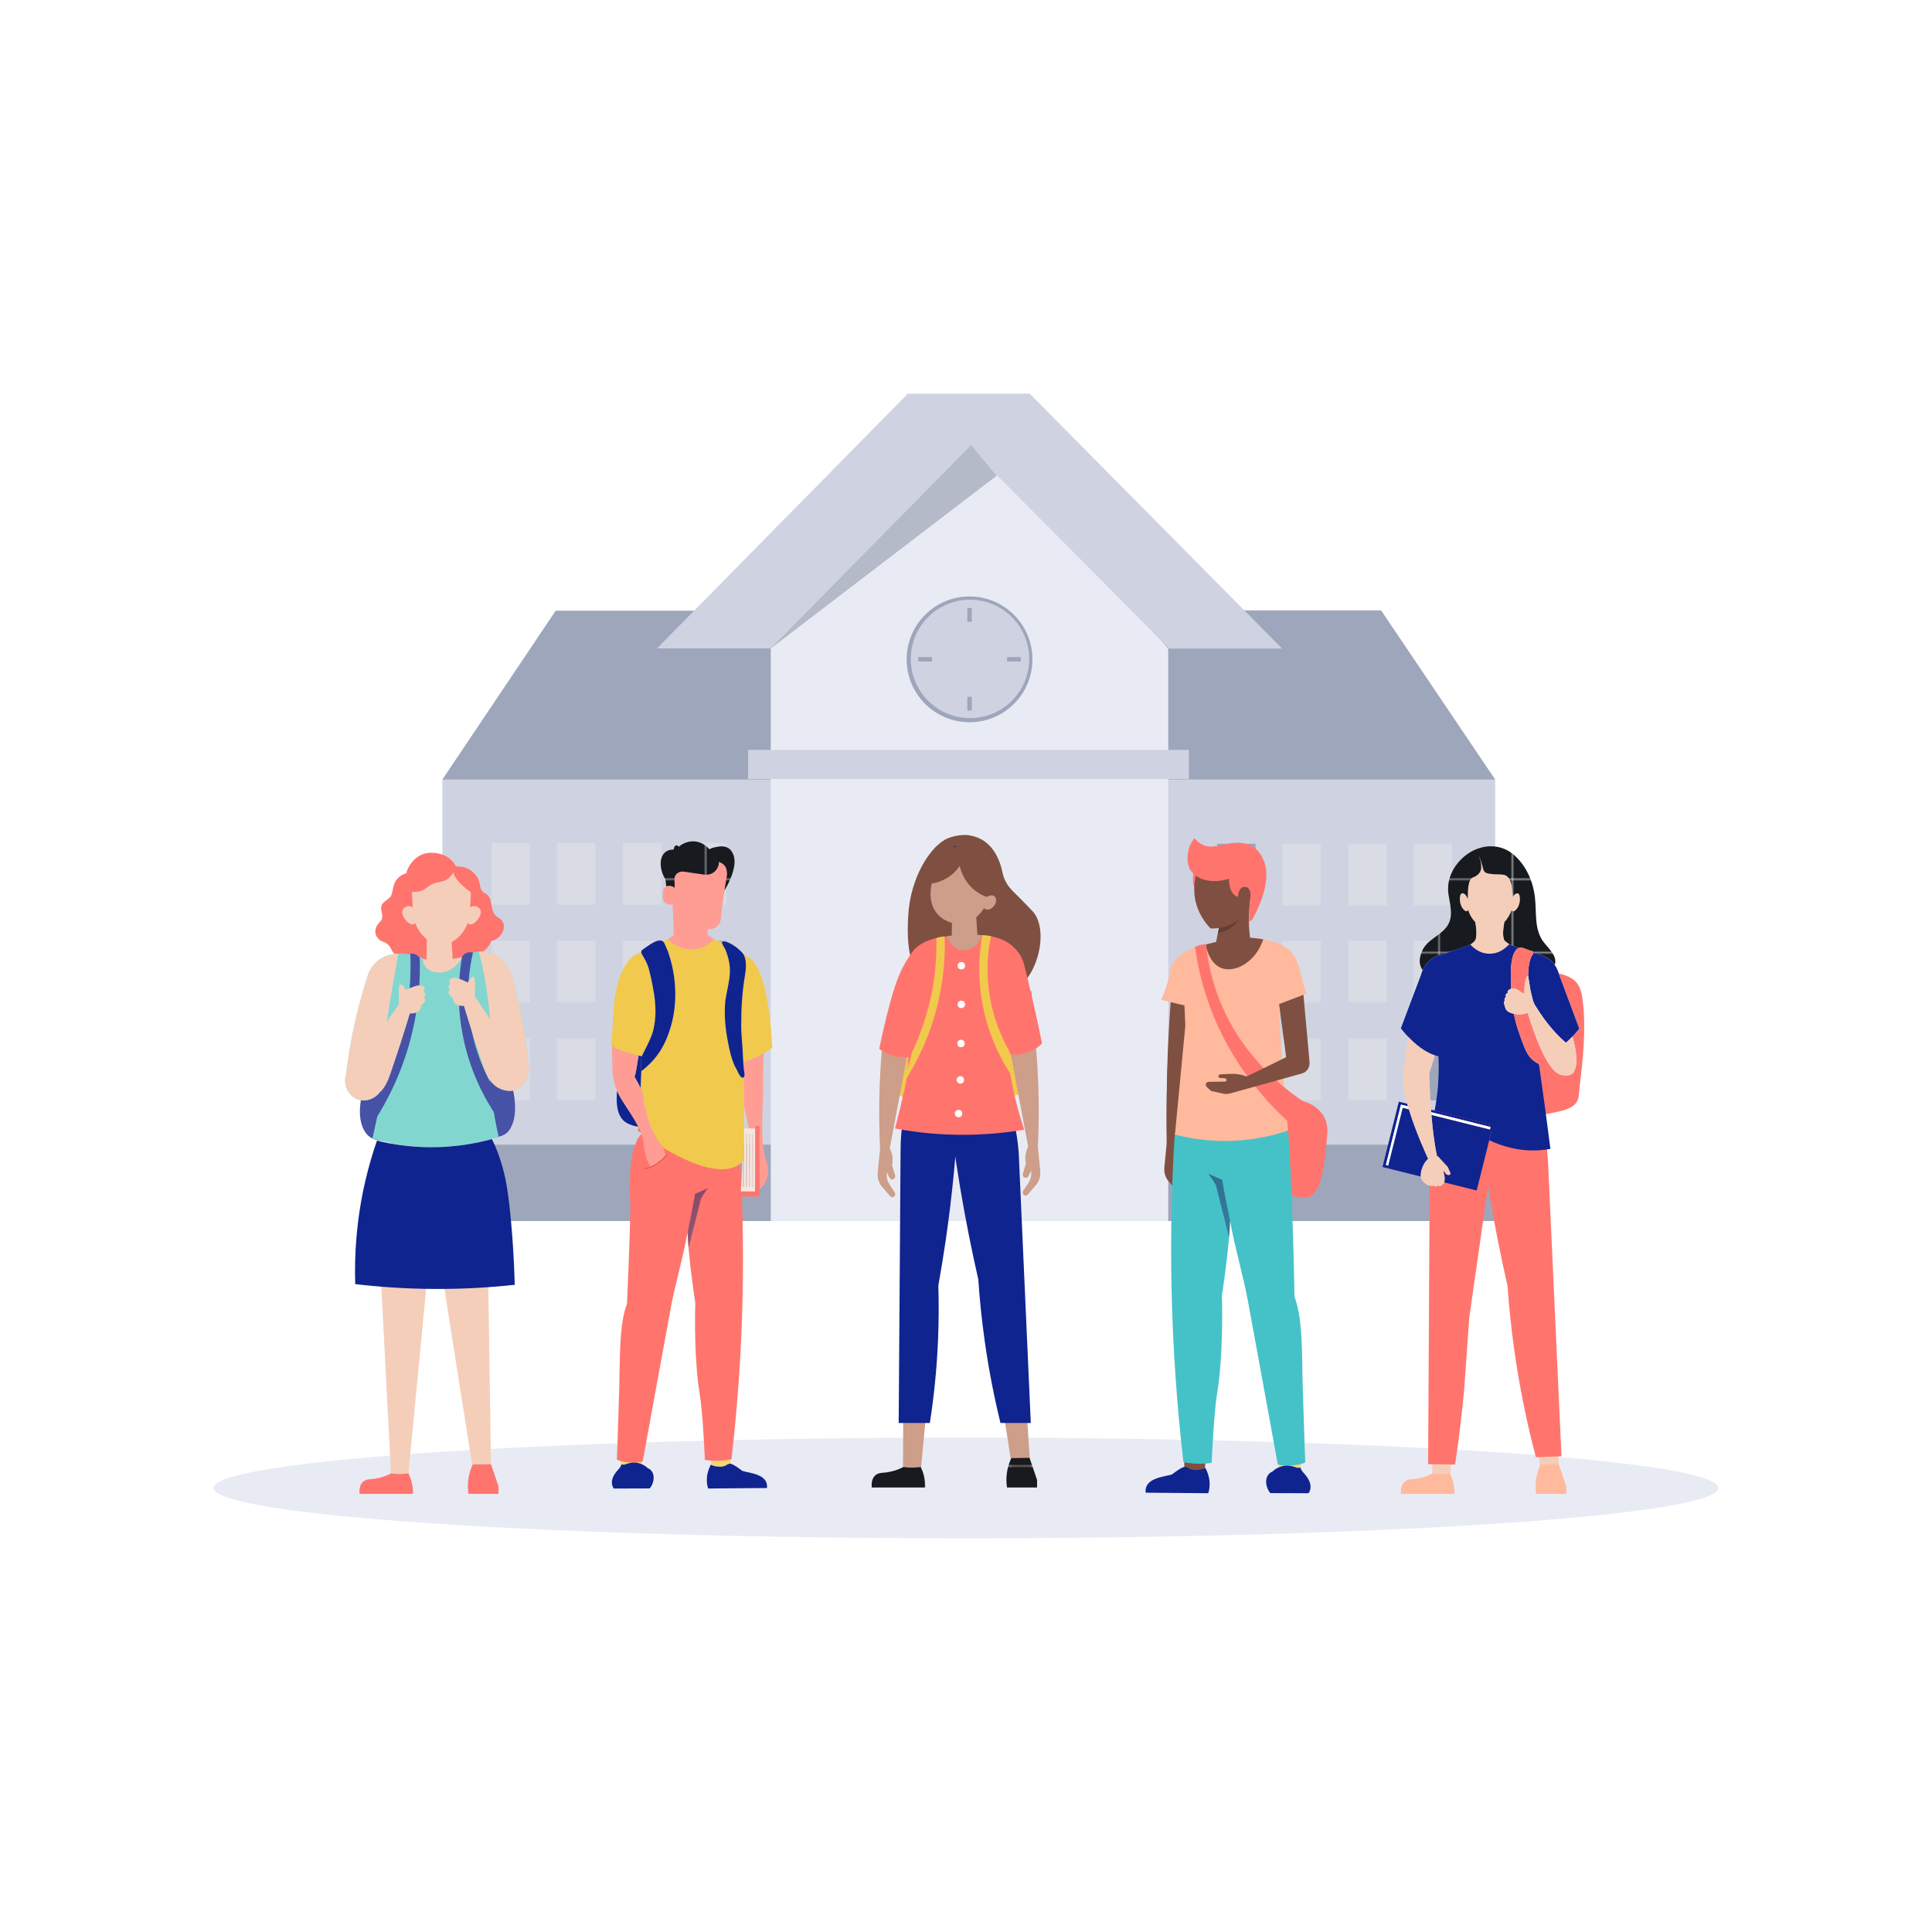 <svg xml:space="preserve" style="enable-background:new 0 0 1080 1080;" viewBox="0 0 1080 1080" y="0px" x="0px" xmlns:xlink="http://www.w3.org/1999/xlink" xmlns="http://www.w3.org/2000/svg" id="Layer_1" version="1.1">
<style type="text/css">
	.st0{fill:none;}
	.st1{fill:#171A1E;}
	.st2{fill:#E9EBF4;}
	.st3{fill:#9EA6BB;}
	.st4{fill:#CFD3E1;}
	.st5{fill:#D9DCE4;}
	.st6{fill:#B4BAC8;}
	.st7{fill:#F5CEBA;}
	.st8{fill:#FFB99C;}
	.st9{fill:#FF756E;}
	.st10{fill:#F7D575;}
	.st11{fill:#10248F;}
	.st12{opacity:0.5;fill:url(#XMLID_00000127738576659612535630000006036172391183600281_);}
	.st13{fill:url(#SVGID_1_);}
	.st14{fill:#FFFFFF;}
	.st15{fill:#F5E7DE;}
	.st16{fill:#ECCFC8;}
	.st17{fill:#EE938A;}
	.st18{fill:#FF9D94;}
	.st19{fill:#F1C94D;}
	.st20{fill:#E17A61;}
	.st21{fill:#DA564F;}
	.st22{fill:#7F5041;}
	.st23{fill:#CD9E89;}
	.st24{fill:url(#SVGID_00000028308540553638631970000007053431382894826151_);}
	.st25{fill:url(#SVGID_00000023239867020379560290000006515151132257324435_);}
	.st26{fill:#81D7D0;}
	.st27{fill:url(#SVGID_00000135649051260076875730000014798946928043394487_);}
	.st28{fill:#4552A6;}
	.st29{fill:#FFAD9B;}
	.st30{fill:#45C2C7;}
	.st31{opacity:0.5;fill:url(#XMLID_00000003092943569549355460000005982380209870788524_);}
	.st32{fill:#663D32;}
</style>
<pattern style="overflow:visible;" viewBox="0 -40.5 40.5 40.5" id="New_Pattern_Swatch_5" patternUnits="userSpaceOnUse" height="40.5" width="40.5">
	<g>
		<rect height="40.5" width="40.5" class="st0" y="-40.5"></rect>
		<g>
			<rect height="40.5" width="40.5" class="st1" y="-40.5"></rect>
		</g>
	</g>
</pattern>
<g>
	<ellipse ry="28.16" rx="420.6" cy="831.77" cx="540" class="st2"></ellipse>
	<g>
		<path d="M226.86,682.56h626.77v-21.92c0-11.51-9.33-20.83-20.83-20.83h-585.1c-11.51,0-20.83,9.33-20.83,20.83V682.56
			z" class="st3"></path>
		<rect height="204.01" width="588.58" class="st4" y="435.8" x="247.26"></rect>
		<path d="M390.82,341.39c-13.59,0-66.6,0-80.19,0c-21.12,31.47-42.25,62.94-63.37,94.41c196.19,0,392.38,0,588.58,0
			c-21.27-31.54-42.54-63.08-63.81-94.62c-37.47,0-74.95,0-112.42,0C570.02,341.3,480.43,341.38,390.82,341.39z" class="st3"></path>
		<rect height="251.32" width="222.18" class="st2" y="431.24" x="430.87"></rect>
		<path d="M430.87,362.44c0,19.35,0,38.71,0,58.06c74.06,0,148.12,0,222.18,0c0-19.32,0-38.63,0-57.95
			c-31.67-35.77-63.34-71.55-95-107.32C515.65,290.97,473.26,326.71,430.87,362.44z" class="st2"></path>
		<rect height="16.28" width="246.43" class="st4" y="419.2" x="418.17"></rect>
		<rect height="34.51" width="21.49" class="st3" y="554.08" x="518.25"></rect>
		<rect height="34.51" width="21.49" class="st3" y="554.08" x="555.19"></rect>
		<rect height="34.51" width="21.49" class="st5" y="471.18" x="274.82"></rect>
		<rect height="34.51" width="21.49" class="st5" y="471.18" x="311.28"></rect>
		<rect height="34.51" width="21.49" class="st5" y="471.18" x="348.23"></rect>
		<rect height="34.51" width="21.49" class="st5" y="471.18" x="384.69"></rect>
		<rect height="34.51" width="21.49" class="st5" y="525.87" x="274.82"></rect>
		<rect height="34.51" width="21.49" class="st5" y="525.87" x="311.28"></rect>
		<rect height="34.51" width="21.49" class="st5" y="525.87" x="348.23"></rect>
		<rect height="34.51" width="21.49" class="st3" y="525.87" x="384.69"></rect>
		<rect height="34.51" width="21.49" class="st5" y="580.56" x="274.82"></rect>
		<rect height="34.51" width="21.49" class="st5" y="580.56" x="311.28"></rect>
		<rect height="34.51" width="21.49" class="st3" y="580.56" x="348.23"></rect>
		<rect height="34.51" width="21.49" class="st3" y="580.56" x="384.69"></rect>
		<rect height="34.51" width="21.49" class="st3" y="471.66" x="680.39"></rect>
		<rect height="34.51" width="21.49" class="st5" y="471.66" x="716.85"></rect>
		<rect height="34.51" width="21.49" class="st5" y="471.66" x="753.8"></rect>
		<rect height="34.51" width="21.49" class="st5" y="471.66" x="790.26"></rect>
		<rect height="34.51" width="21.49" class="st3" y="525.87" x="680.39"></rect>
		<rect height="34.51" width="21.49" class="st5" y="525.87" x="716.85"></rect>
		<rect height="34.51" width="21.49" class="st5" y="525.87" x="753.8"></rect>
		<rect height="34.51" width="21.49" class="st5" y="525.87" x="790.26"></rect>
		<rect height="34.51" width="21.49" class="st3" y="580.56" x="680.39"></rect>
		<rect height="34.51" width="21.49" class="st5" y="580.56" x="716.85"></rect>
		<rect height="34.51" width="21.49" class="st5" y="580.56" x="753.8"></rect>
		<rect height="34.51" width="21.49" class="st3" y="580.56" x="790.26"></rect>
		<path d="M367.28,362.44c21.2,0,42.39,0,63.59,0c42.1-32.3,84.21-64.6,126.31-96.9
			c32.12,32.34,64.24,64.67,96.36,97.01c21.05,0,42.1,0,63.16,0c-47.02-47.49-94.05-94.99-141.07-142.48c-22.72,0-45.43,0-68.15,0
			C460.74,267.53,414.01,314.99,367.28,362.44z" class="st4"></path>
		<path d="M430.87,362.44c37.33-37.87,74.66-75.74,111.99-113.61c4.74,5.72,9.48,11.43,14.22,17.15
			C515,298.13,472.93,330.29,430.87,362.44z" class="st6"></path>
		<circle r="35.16" cy="368.58" cx="541.98" class="st3"></circle>
		
			<ellipse ry="33.07" rx="33.07" cy="368.58" cx="541.98" class="st4" transform="matrix(0.071 -0.998 0.998 0.071 135.914 883.068)"></ellipse>
		<rect height="7.7" width="2.5" class="st3" y="339.87" x="540.74"></rect>
		<rect height="7.7" width="2.5" class="st3" y="389.52" x="540.74"></rect>
		<rect height="2.5" width="7.7" class="st3" y="367.3" x="513.31"></rect>
		<rect height="2.5" width="7.7" class="st3" y="367.3" x="562.95"></rect>
	</g>
	<path d="M829.03,630.79l-18.61,196.08c-0.26,2.7-2.65,4.68-5.35,4.42c-2.54-0.24-4.45-2.4-4.45-4.9l0.61-196.96
		c0.02-7.69,6.28-13.91,13.97-13.89s13.91,6.28,13.89,13.97C829.1,629.94,829.07,630.38,829.03,630.79z" class="st7"></path>
	<path d="M813.03,835.08h-29.85c0,0-0.16-1.01-0.04-2.33c0.21-2.33,1.33-5.6,5.85-5.86c7.08-0.39,11.89-3.32,11.89-3.32
		c4.51,0.92,9.62,0,9.62,0C813.44,829.42,813.03,835.08,813.03,835.08z" class="st8"></path>
	<path d="M858.99,628.8l12.97,197.74c0.18,2.71-1.87,5.04-4.58,5.22c-2.55,0.17-4.77-1.66-5.17-4.13l-30.88-195.74
		c-1.2-7.6,3.99-14.73,11.59-15.93c7.6-1.2,14.73,3.99,15.93,11.59C858.92,627.95,858.97,628.39,858.99,628.8z" class="st7"></path>
	<path d="M848.36,596.9l4.65,8.61c7.45,13.78,11.69,29.07,12.39,44.72c2.49,54.62,4.99,109.24,7.48,163.85
		c-4.77,0.16-9.55,0.33-14.32,0.49c-4.86-18.44-9.2-38.99-12.29-61.47c-1.64-11.92-2.79-23.37-3.55-34.28
		c-1.87-8.2-3.66-16.56-5.35-25.07c-7-35.28-11.48-69.03-14.11-100.88C831.62,594.22,839.99,595.56,848.36,596.9z" class="st9"></path>
	<path d="M810.17,596.86l-5.3,15.62c-3.63,10.7-5.52,21.92-5.6,33.22c-0.31,57.59-0.63,115.18-0.94,172.78
		c5.03,0.06,10.06,0.13,15.09,0.19c2.53-16.96,4.08-31.24,5.07-42.03c0.26-2.86,0.7-10.07,1.73-24.53
		c0.47-6.63,0.87-12.09,1.14-15.78c3.97-27.75,7.95-55.51,11.92-83.26c-0.53-9.86-1.07-19.73-1.6-29.59c-2.33-11.33-4.67-22.67-7-34
		L810.17,596.86z" class="st9"></path>
	<path d="M861.14,818.68c-1.32,2.87-2.78,7.18-2.72,12.45c0.02,1.43,0.14,2.75,0.33,3.96c5.6,0,11.21,0,16.81,0
		c0-1.4,0-2.81,0-4.21c-1.4-4.12-2.8-8.24-4.2-12.36C867.95,818.57,864.54,818.62,861.14,818.68z" class="st8"></path>
	<path d="M357.81,822.76l1.95-9.67
		c-3.92,0.82-10.41-0.85-13-1.1l0.67,11.16C347.43,823.15,352.39,825.96,357.81,822.76z" class="st10" id="XMLID_00000099657127066097066610000012786733269454275479_"></path>
	<path d="M408.28,822.95l0.17-7.3
		c-3.92,0.82-8.48,0.59-11.08,0.34l0.53,7.35C397.9,823.33,402.86,826.15,408.28,822.95z" class="st10" id="XMLID_00000126285236041408560920000003375314274017000123_"></path>
	<path d="M344.84,815.93
		c2.76,1.45,10.69,2.36,14.45,0.98c0,0,14.08-77.41,15.89-86.94c2.38-12.44,6.76-27.52,9.19-41.08c0.23,6.98,1.17,16.02,2.14,23.72
		c0,0.02,0,0.02,0,0.03c1.11,8.89,2.21,15.97,2.21,15.97c-0.38,5.66-0.54,33.03,2.37,50.31c1.88,11.13,2.93,37.15,2.93,37.15
		c3.04,0.58,9,0.94,14.88-0.37c3.28-28.36,5.61-59.42,6.26-92.83c0.53-27.19-0.12-52.81-1.54-76.65c-0.51-4.96-1.01-9.92-1.52-14.89
		c-2.87,0.95-7.32,3.28-13.04,3.18c-13.68-0.25-39.52-1.24-39.52-1.24c-7.4,4.53-7.99,26.44-7.33,37.01c0.5,4.97-0.82,39-1.73,58.52
		c-4.54,11.9-3.85,31.86-4.29,46.54C345.51,798.23,344.84,815.93,344.84,815.93z" class="st9" id="XMLID_00000000209755068403673340000005367484857047123345_"></path>
	<path d="M414.94,822.23c0,0-5.07-4.01-6.75-4
		c-1.31,0.01-1.94,0.82-3.14,1.28c-0.83,0.31-1.57,0.37-1.77,0.39c-4.31,0.09-5.9-1.15-5.9-1.15c-3.99,7.41-1.5,13.34-1.5,13.34
		l32.87-0.28C429.61,824,419.06,823.53,414.94,822.23z" class="st11" id="XMLID_00000124140514903716700980000015178452005378475937_"></path>
	<path d="M361.99,820.63c0,0-1.28-1.44-3.76-2.33
		c-2.14-0.77-4.73-1.28-9.11,0.44c-1.17,0.04-1.74-0.09-1.74-0.09c-0.33,1.1-0.96,1.99-1.69,2.76c-6.27,6.62-2.55,10.69-2.55,10.69
		l20.07-0.06C366.06,828.59,366.6,822.55,361.99,820.63z" class="st11" id="XMLID_00000151509572472057039450000011068160951186015406_"></path>
	
		<linearGradient gradientTransform="matrix(-0.999 0.037 -0.037 -0.999 -4969.213 -15279.726)" y2="-16134.163" x2="-4762.566" y1="-16161.866" x1="-4763.468" gradientUnits="userSpaceOnUse" id="XMLID_00000019643472897304178080000001113324856172947086_">
		<stop style="stop-color:#263574" offset="0"></stop>
		<stop style="stop-color:#15175E" offset="1"></stop>
	</linearGradient>
	
		<path d="M384.37,688.89c0.08,2.67,0.28,5.64,0.54,8.72l6.97-27.64c1.96-3.36,3.73-5.51,3.95-5.78l-7.3,3.16
		C387.61,673.46,384.37,688.89,384.37,688.89z" style="opacity:0.5;fill:url(#XMLID_00000019643472897304178080000001113324856172947086_);" id="XMLID_00000104672873783290439320000008187755358949716353_"></path>
	<path d="M871.36,544.14c0.09,0.29,0.19,0.56,0.27,0.86l11.18,29.99c0,0-1.43,1.93-3.81,4.45
		c0.13,0.49,0.26,0.98,0.37,1.48c0,0,4.11,13.52-0.02,18.83c-0.48,0.62-1.07,0.93-1.72,1.03c-1.21,0.49-2.88,0.55-5.19-0.03
		c-3.18-0.81-6.33-5.09-9.13-10.45c0.24,1.86,0.15,3.72-0.5,5.49c-0.93-0.29-1.76-0.63-2.54-1c0.44,8.92,0.91,19.37,1.44,28.34
		c1.7-0.19,3.31-0.45,4.78-0.75c3.88-0.8,9.11-1.66,12.35-3.83c4.27-2.86,3.59-6.19,4.12-10.52c1.9-15.55,3.71-32.23,1.86-48.05
		C883.75,550.79,881.67,546.68,871.36,544.14z" class="st9"></path>
	<path d="M849.44,500.79c-0.12-0.55-0.34-1.1-0.79-1.33c-0.02-0.01-0.06-0.02-0.12-0.04c-0.09-0.04-0.21-0.05-0.32-0.05
		c-0.12,0-0.25,0-0.41,0.04c-0.01,0-0.01,0-0.02,0c-0.54,0.13-1.28,0.58-2.08,1.83c-0.02,0.02-0.03,0.04-0.05,0.06
		c-0.38-5.45-0.72-7.92-1.96-9.94c-2.29-3.74-4.88-1.92-11.32-3c-1.58-0.26-2.88-0.67-3.36-2.93c-0.29-1.35-0.75-2.87-1.17-4.08
		c-0.47-1.35-0.93-2.3-1.3-3.12c0.04,0.13,0.08,0.26,0.14,0.41c1.29,3.47,1.31,4.24,1.29,6.49c-0.01,2.08-1.57,4.25-4.5,5.3
		c-3.24,1.16-2.86,8.24-3.01,12.03c-0.45-1.17-0.97-2-1.51-2.52c-0.05-0.04-0.09-0.08-0.13-0.12c0,0,0,0.01,0,0.01
		c-0.35-0.27-0.75-0.49-1.18-0.54c-0.04,0-0.08,0-0.13,0c-0.09,0-0.17,0.02-0.25,0.04c-0.27,0.08-0.51,0.25-0.71,0.52
		c-0.16,0.26-0.27,0.56-0.34,0.87c-0.07,0.31-0.1,0.62-0.13,0.88c-0.27,2.62,0.61,5.91,2.84,7.51c0.46,0.33,1.26,0.41,1.59-0.19
		c0.06-0.1,0.09-0.23,0.14-0.35c0.2,0.62,0.41,1.21,0.63,1.76c0.71,1.77,1.91,3.61,3.42,5.17c2.65,2.75,6.24,4.63,9.73,3.76
		c2.57-0.65,4.68-1.97,6.4-3.73c1.81-1.86,3.17-4.22,4.16-6.83c0.04,0.09,0.06,0.19,0.11,0.26c0.33,0.6,1.13,0.53,1.59,0.2
		c2.24-1.59,3.12-4.88,2.87-7.5C849.53,501.42,849.5,501.11,849.44,500.79z" class="st7"></path>
	<pattern patternTransform="matrix(1 0 0 1 -15.02 0)" xlink:href="#New_Pattern_Swatch_5" id="SVGID_1_">
	</pattern>
	<path d="M863.36,527.21c-6.05-7.24-4.28-17.21-5.35-25.89c-1.06-8.63-4.77-17.12-11.27-23.04
		c-9.71-8.85-23.59-5.68-31.56,3.82c-4.41,5.25-6.4,11.37-5.45,18c0.89,6.16,3.17,12.62-1.28,18.32
		c-3.86,4.94-10.55,6.86-13.34,12.89c-2.21,4.78-1.79,8.32,0.18,10.97c3.25-7.56,10.04-8.53,10.04-8.53
		c6.02-2.03,13.64-4.31,16.69-5.73c1.87-1.26,2.54-2.18,2.54-2.18c1.71-2.92,0.15-10.31,0.15-10.31h0.01
		c-1.51-1.56-2.71-3.4-3.42-5.17c-0.22-0.55-0.43-1.14-0.63-1.76c-0.05,0.12-0.08,0.24-0.14,0.35c-0.33,0.6-1.13,0.52-1.59,0.19
		c-2.23-1.6-3.11-4.89-2.84-7.51c0.02-0.25,0.06-0.56,0.13-0.88c0.07-0.31,0.18-0.62,0.34-0.87c0.2-0.27,0.44-0.44,0.71-0.52
		c0.08-0.02,0.17-0.03,0.25-0.04c0.04,0,0.08,0,0.13,0c0.43,0.05,0.83,0.27,1.18,0.54c0,0,0-0.01,0-0.01
		c0.04,0.04,0.09,0.07,0.13,0.12c0.53,0.52,1.06,1.35,1.51,2.52c0,0,0,0,0,0c0.15-3.79-0.23-10.87,3.01-12.04
		c2.93-1.05,4.48-3.22,4.5-5.3c0.02-2.26,0.01-3.03-1.29-6.49c-0.05-0.15-0.09-0.27-0.14-0.41c0.37,0.83,0.83,1.77,1.3,3.12
		c0.42,1.22,0.89,2.74,1.17,4.08c0.47,2.26,1.78,2.67,3.36,2.93c6.44,1.07,9.03-0.75,11.32,3c1.24,2.03,1.58,4.49,1.96,9.94
		c0.02-0.03,0.03-0.04,0.05-0.06c0.81-1.25,1.54-1.71,2.08-1.83c0.01,0,0.01,0,0.02,0c0.16-0.04,0.29-0.04,0.41-0.04
		c0.12,0,0.23,0.02,0.32,0.05c0.06,0.02,0.1,0.03,0.12,0.04c0.45,0.23,0.67,0.78,0.79,1.33c0.06,0.31,0.1,0.63,0.13,0.88
		c0.25,2.62-0.63,5.91-2.87,7.5c-0.46,0.33-1.26,0.4-1.59-0.2c-0.04-0.08-0.07-0.18-0.11-0.26c-0.99,2.62-2.35,4.97-4.16,6.83h0.05
		c0,0-1.58,7.39,0.12,10.31h0.01c0,0,0.89,0.84,2.63,1.94c1.1,0.45,3.07,1.28,5.32,2.14c2.04-0.79,4.3,1,7.1,1.62
		c0,0,0.9,0.12,1.07,1.05c0.88,0.21,1.69,0.36,2.39,0.43c0,0,0.99,0.32,2.31,1.06c1.64,0.5,4.81,1.86,7.26,5.31
		C870.59,535,866.83,531.36,863.36,527.21z" class="st13"></path>
	<g>
		<path d="M860.28,594.79c-3.95-1.86-6.3-4.8-8.08-9.27c-2.38-5.96-4.69-12.45-5.95-18.8
			c-2.23-0.46-4.08-1.46-4.62-2.96c-0.68-1.86-0.9-2.74-0.81-3.47c-0.04-0.3,0.02-0.57,0.21-0.78c0.06-0.16,0.13-0.32,0.22-0.5
			c-0.54-0.67-0.01-1.21,0.61-1.62c-0.44-0.94-0.05-2.08,0.99-2.28c-0.08-0.47-0.16-0.83,0.1-1.24c0.31-0.48,1.03-0.91,1.75-1.15
			c-0.1-2.49-0.12-5.04-0.12-7.76c0-3.74,0.2-9.57,2.19-12.9c0.71-1.19,1.44-1.83,2.19-2.12c-2.25-0.86-4.21-1.68-5.32-2.14
			c0,0,0,0-0.01,0c-0.22,0.24-0.41,0.41-0.5,0.49c0,0-3.59,3.19-21.1-0.28c0,0-0.01,0-0.01,0.01c-3.05,1.42-10.67,3.7-16.69,5.73
			c0,0-6.79,0.97-10.04,8.53c-0.34,0.8-0.66,1.65-0.91,2.6l-11.29,29.95c0,0,1.53,2.08,4.06,4.74c3.52,3.7,8.99,8.51,14.99,10.41
			c0.65,0.21,1.32,0.38,1.98,0.51c0.31,6.53,0.17,13.92-0.83,21.95c-0.36,2.93-0.82,5.73-1.33,8.4c0.74,0.18,1.47,0.37,2.21,0.55
			l28.58,7.15l-0.32,1.29l0.8,0.2l-0.37,1.47l1.04,0.26l-1.41,5.64c6.81,3.19,16.81,6.5,28.66,5.56c1.94-0.15,3.79-0.41,5.54-0.74
			c-0.94-7.44-1.91-14.93-2.93-22.46C862.63,611.35,861.47,603.03,860.28,594.79z" class="st11"></path>
		<path d="M836.56,532.55c1.08-0.33,2.08-0.81,2.97-1.44C838.52,531.74,837.53,532.21,836.56,532.55z" class="st10"></path>
		<path d="M871.63,545c-0.08-0.31-0.18-0.57-0.27-0.86c-0.59-1.9-1.38-3.46-2.28-4.72c-2.45-3.45-5.62-4.82-7.26-5.31
			c-1.32-0.75-2.31-1.06-2.31-1.06c-0.7-0.07-1.51-0.22-2.39-0.43c0.03,0.18,0.05,0.38,0.01,0.63c0,0-1.62,1.11-2.45,6.23
			c-0.25,1.54-0.42,3.45-0.46,5.81l1.33,8.4l1.5,6.06l0,0c0.41,0.66,0.7,1.37,0.76,2.09l0.17-0.08
			c7.33,12.07,14.11,18.46,17.45,21.16c1.35-1.2,2.55-2.39,3.58-3.48c2.38-2.51,3.81-4.45,3.81-4.45L871.63,545z" class="st11"></path>
	</g>
	<path d="M775.68,653.08l0.37-1.47l-1.33-0.33l8.45-33.78l3.91,0.98c-0.14-0.49-0.28-0.99-0.42-1.47l-4.7-1.18
		l-9.14,36.54l21.4,5.35l0,0L775.68,653.08z" class="st11"></path>
	<path d="M800.05,621.71l32.38,8.09l0.32-1.29l-28.58-7.15l-4.23-1.06C799.98,620.78,800.01,621.24,800.05,621.71z" class="st11"></path>
	<path d="M787.57,620.15c-0.17-0.56-0.34-1.12-0.5-1.69l-3.91-0.98l-8.45,33.78l1.33,0.33l8.08-32.31L787.57,620.15z" class="st14"></path>
	<path d="M800.05,621.71c0.04,0.53,0.08,1.06,0.13,1.59l32.68,8.17l0.37-1.47l-0.8-0.2L800.05,621.71z" class="st14"></path>
	<path d="M784.13,619.29l-8.08,32.31l-0.37,1.47l18.54,4.63c-0.25-2.98,1.32-7.15,3.57-9.41
		c0.18-0.19,0.36-0.33,0.54-0.49c-1.14-2.46-6.95-15.2-10.75-27.66L784.13,619.29z" class="st11"></path>
	<path d="M800.17,623.3c0.63,7.52,1.6,15.74,3.12,22.91c0.72,0.33,1.31,0.91,1.79,1.6l4.2,4.51l1.6,3.65
		c-0.53,1.66-2.44,0.4-2.44,0.4l-1.44-1.99c0.02,0.8,0.08,1.65,0.31,2.49c0.41,1,0.25,2.77,0.11,3.74c-0.02,0.11-0.05,0.24-0.1,0.36
		l18.15,4.54l4.9-19.6l0.51-2.06l0.75-3.01l0.87-3.48l1.41-5.64l-1.04-0.26L800.17,623.3z" class="st11"></path>
	<path d="M846.19,552.55c0.95,0.26,2.63,0.81,3.39,1.58c0.81,0.64,1.73,1.07,2.58,1.45l0.03-3.07
		c0,0,0.15-5.79,2.02-7.25l0,0.01c0.04-2.36,0.21-4.27,0.46-5.81c0.83-5.12,2.45-6.23,2.45-6.23c0.03-0.25,0.02-0.45-0.01-0.63
		c-0.16-0.94-1.07-1.05-1.07-1.05c-2.8-0.62-5.06-2.41-7.1-1.62c-0.75,0.29-1.48,0.93-2.19,2.12c-1.98,3.33-2.18,9.16-2.19,12.9
		c0,2.73,0.02,5.27,0.12,7.76C845.25,552.53,845.81,552.45,846.19,552.55z" class="st9"></path>
	<path d="M854,566.12c-0.1,0.04-0.17,0.09-0.27,0.13c-2.13,0.85-5.03,0.98-7.48,0.47c1.26,6.35,3.57,12.84,5.95,18.8
		c0.79,1.99,1.95,4.72,4.64,7.05c1.3,1.12,2.56,1.81,3.43,2.22c0.86,0.74,1.72,1.48,2.59,2.21c0.35-0.65,0.9-1.89,0.96-3.53
		c0.06-1.4-0.26-2.52-0.51-3.17C858.91,581.85,855.37,570.73,854,566.12z" class="st9"></path>
	<path d="M843.63,527.8C843.63,527.8,843.64,527.8,843.63,527.8c-1.73-1.1-2.62-1.94-2.62-1.94h-0.01
		c-1.7-2.92-0.12-10.31-0.12-10.31h-0.05c-1.72,1.76-3.82,3.08-6.4,3.73c-3.49,0.88-7.07-1.01-9.73-3.76h-0.01
		c0,0,1.56,7.39-0.15,10.31c0,0-0.67,0.93-2.54,2.18c0,0,0.01,0,0.01-0.01c0.55,0.68,4.07,4.83,10.06,5.12
		C839.01,533.45,843.22,528.32,843.63,527.8z" class="st7"></path>
	<path d="M879,579.44c-1.03,1.09-2.23,2.28-3.58,3.48c-3.34-2.71-10.12-9.09-17.45-21.16l-0.17,0.08
		c-0.06-0.72-0.35-1.43-0.76-2.09l0,0l-1.5-6.06l-1.33-8.4l0-0.01c-1.88,1.46-2.02,7.25-2.02,7.25l-0.03,3.07
		c-0.85-0.38-1.77-0.81-2.58-1.45c-0.76-0.77-2.44-1.32-3.39-1.58c-0.38-0.1-0.94-0.02-1.49,0.16c-0.72,0.24-1.44,0.67-1.75,1.15
		c-0.26,0.41-0.18,0.77-0.1,1.24c-1.04,0.2-1.43,1.33-0.99,2.28c-0.63,0.41-1.15,0.95-0.61,1.62c-0.08,0.18-0.16,0.34-0.22,0.5
		c-0.19,0.21-0.25,0.48-0.21,0.78c-0.09,0.73,0.13,1.61,0.81,3.47c0.55,1.5,2.4,2.5,4.62,2.96c2.45,0.51,5.35,0.38,7.48-0.47
		c0.1-0.04,0.18-0.09,0.27-0.13c1.37,4.6,4.91,15.73,9.32,24.17c2.8,5.36,5.95,9.64,9.13,10.45c2.31,0.59,3.98,0.53,5.19,0.03
		c0.65-0.1,1.24-0.41,1.72-1.03c4.13-5.31,0.02-18.83,0.02-18.83C879.26,580.42,879.13,579.93,879,579.44z" class="st7"></path>
	<path d="M805.09,647.81L805.09,647.81c-0.48-0.7-1.08-1.28-1.79-1.6c-1.52-7.17-2.49-15.39-3.12-22.91
		c-0.04-0.54-0.09-1.07-0.13-1.59c0,0-0.05-0.69-0.1-1.4c-0.8-11.27-0.89-20.3-0.89-20.3c0-0.2,0-0.35,0-0.4
		c0.92-2.59,2-5.93,3.09-9.64c-6.01-1.9-11.47-6.71-14.99-10.41l-2.52,19.11c-1.1,4.28,0.02,11.1,2.03,18.33
		c0.13,0.49,0.27,0.98,0.42,1.47c0.16,0.56,0.33,1.12,0.5,1.69c3.81,12.45,9.61,25.2,10.75,27.66c-0.18,0.16-0.35,0.3-0.54,0.49
		c-2.25,2.26-3.82,6.43-3.57,9.41c0.09,1.12,0.43,2.07,1.1,2.69c1.44,1.35,2.16,1.9,2.87,2.11c0.26,0.16,0.53,0.21,0.81,0.12
		c0.17,0.01,0.35,0,0.54,0c0.41,0.76,1.1,0.49,1.73,0.07c0.69,0.77,1.89,0.86,2.48-0.01c0.1,0.07,0.2,0.13,0.29,0.19
		c0.27,0.16,0.53,0.27,0.88,0.21c0.87-0.14,2.02-1.23,2.39-2.1c0.05-0.13,0.09-0.25,0.1-0.36c0.13-0.97,0.3-2.74-0.11-3.74
		c-0.23-0.84-0.28-1.69-0.31-2.49l1.44,1.99c0,0,1.91,1.26,2.44-0.4l-1.6-3.65L805.09,647.81z" class="st7"></path>
	<path d="M422.08,666.02l0.04-35.25v-1.51l2.5,0l-0.03,35.45l-0.01,4.18l-10.71-0.01c0.09-0.96,0.16-1.92,0.24-2.87
		L422.08,666.02z" class="st9"></path>
	<path d="M414.88,649.72c0.02,1.13,0.02,2.26-0.01,3.39c-0.13,4.31-0.42,8.6-0.77,12.9l7.98,0.01l0.04-35.25l-3.58,0
		l-2.67,0c0,1.01,0,2.02,0,3.02h0.01l0,3.74c0.01,5.35,0.02,9.78,0.04,11.17c-0.02,0.02-0.03,0.04-0.05,0.05l-0.02,14.59l-0.5,0
		l0.02-14.08C415.2,649.42,415.04,649.57,414.88,649.72z M420.84,663.35h-0.5l0.03-29.55h0.5L420.84,663.35z M418.67,663.34
		l0.03-29.55l0.5,0l-0.03,29.55L418.67,663.34z M417.01,663.34l0.03-29.55l0.5,0l-0.03,29.55H417.01z" class="st15"></path>
	<polygon points="420.34,663.35 420.37,633.8 420.87,633.8 420.84,663.35" class="st16"></polygon>
	<polygon points="419.2,633.79 419.17,663.34 418.67,663.34 418.71,633.79" class="st16"></polygon>
	<rect height="29.55" width="0.5" class="st16" y="633.79" x="417.03"></rect>
	<path d="M415.35,663.34l0.02-14.08c0.17-0.17,0.34-0.33,0.5-0.51l-0.02,14.59L415.35,663.34z" class="st16"></path>
	<path d="M415.87,637.53c0-1.21,0-2.46-0.01-3.74h0.01L415.87,637.53z" class="st16"></path>
	<path d="M356.86,629.86C356.86,629.86,356.86,629.86,356.86,629.86c-1.88-0.3-3.74-0.8-5.56-1.62
		c-6.43-2.89-7.01-10.72-6.37-18.46c1.87,4.29,4.56,7.85,7.69,12.79C354.42,625.41,355.8,627.76,356.86,629.86z" class="st11"></path>
	<path d="M358.64,590.84c-0.03,0.08-0.08,0.17-0.11,0.25c-0.49,1.24-0.27,5.4-0.01,7.65l0,0
		c-0.09,2.98-0.21,6.37-0.33,9.66c-0.7-1.51-1.8-3.62-3.49-6.48c1.16-2.92,1.64-9.16,2.32-11.85c0,0,0,0,0,0
		c0.54,0.1,1.08,0.19,1.62,0.28C358.64,590.5,358.64,590.67,358.64,590.84z" class="st11"></path>
	<path d="M370.64,526.32c0.34-0.17,0.68-0.34,1.02-0.51C371.34,525.98,371,526.15,370.64,526.32
		C370.65,526.33,370.64,526.32,370.64,526.32z" class="st17"></path>
	<path d="M393.64,529.18c-1.59,0.75-4.11,1.66-7.25,1.68c-7.29,0.05-12.17-4.71-13.26-5.83
		c-0.09,0.05-0.2,0.11-0.3,0.16c1.18-0.64,2.42-1.39,3.93-2.51c6.19-0.07,12.38-0.14,18.58-0.2c1.31,0.84,2.62,1.67,3.94,2.51
		C399.28,524.99,397.28,527.52,393.64,529.18z" class="st18"></path>
	<path d="M415.46,593.61c4.31-1.08,8.43-3.11,11.44-4.85c-0.2,5.53-0.42,11.03-0.29,16.6
		c0.17,7.83-1.29,28.37,0.06,35.72c1.42,7.76,0.63,5.17,1.88,8.54c1.36,3.65,0.97,7.62-0.6,11.16c-0.66,1.48-1.91,2.8-3.37,3.93
		l0.03-35.45l-2.5,0v1.51l-3.58,0c-0.92-4.32-1.82-8.65-2.69-12.99c0-3.09,0-5.43,0-6.31c0-3.06-0.09-6.11-0.21-9.16
		c1.01-0.61,0.33-3.42,0.2-4.41C415.65,596.49,415.54,595.05,415.46,593.61z" class="st18"></path>
	<path d="M342.05,584.56c0.94,0.53,1.9,1.05,2.87,1.53c3.87,1.9,7.93,3.2,12.1,3.97c0,0,0,0,0,0
		c-0.67,2.69-1.16,8.94-2.32,11.85c1.69,2.86,2.79,4.97,3.49,6.48c1.11,2.38,1.27,3.29,1.27,3.29c0.68,9.51,5.6,22.74,9.13,27.05
		c1.19,1.45,1.67,2.11,1.99,2.79c0.37,0.8,0.53,1.64,1.35,3.85c0.06,0.15,0.12,0.32,0.19,0.49c-0.41,0.45-0.86,0.91-1.35,1.38
		c-0.27,0.32-0.49,0.56-0.63,0.71c-2.13,2.24-4.49,3.37-5.83,3.99c-0.27,0.13-0.49,0.22-0.61,0.27c-2.22-2.32-3.64-10.11-3.83-12.4
		c-0.18-2.17-0.61-4.18-1.41-6.35c-0.42-1.14-0.95-2.33-1.6-3.61c-1.06-2.1-2.44-4.45-4.24-7.29c-3.13-4.94-5.82-8.5-7.69-12.79
		c-1.13-2.59-1.96-5.45-2.4-9.04c-0.12-0.99-0.32-2.55-0.13-3.88c-0.1-1.63-0.09-3.23-0.14-4.5
		C342.15,590,342.04,587.22,342.05,584.56z" class="st18"></path>
	<path d="M358.19,608.39c1.11,2.38,1.27,3.29,1.27,3.29c0.68,9.51,5.6,22.74,9.13,27.05c1.19,1.45,1.67,2.11,1.99,2.79
		c4.76,2.86,10.31,5.86,15.97,8.15c0.17,0.07,0.33,0.13,0.5,0.2c10.46,4.16,21.19,5.85,27.83-0.16c0.16-0.15,0.33-0.3,0.48-0.46
		c0.17-0.17,0.34-0.33,0.5-0.51c0.02-0.02,0.03-0.03,0.05-0.05c-0.02-1.39-0.03-5.81-0.04-11.17c0-1.21,0-2.46-0.01-3.74
		c0-1,0-2.01,0-3.02c-0.01-4.65-0.01-9.34-0.01-12.99c0-3.09,0-5.43,0-6.31c0-3.06-0.09-6.11-0.21-9.16
		c-0.2,0.12-0.47,0.17-0.83,0.08c-1.28-0.31-2.54-3.73-3.14-4.74c-2.03-3.43-3.09-7.43-3.95-11.31c-1.78-8.02-2.93-16.05-2.46-24.36
		c0.29-5,1.77-9.95,2.45-14.96c0.39-2.95,0.51-5.91-0.07-8.92c-0.41-2.15-1-4.27-1.75-6.41c-0.6-1.72-1.96-3.15-2.35-4.93
		c-0.71-0.28-1.43-0.57-2.15-0.87c-0.71-0.3-1.42-0.59-2.11-0.89c-1.18,1.27-4.65,4.65-10.18,5.55c-8.9,1.44-15.3-4.82-15.97-5.5
		c-0.09,0.05-0.2,0.11-0.3,0.16c-0.36,0.19-0.75,0.4-1.17,0.62c-0.32,0.17-0.66,0.34-1.01,0.52c1.02,0.89,1.36,2.67,2.29,4.49
		c0.1,0.2,0.19,0.4,0.28,0.59c2.16,6.02,3.54,12.39,4.05,18.82c0.63,7.88-0.04,15.85-2.2,23.37c-2.8,9.75-7.17,17.96-16.55,25.13
		C358.43,601.72,358.3,605.1,358.19,608.39z" class="st19"></path>
	<path d="M356.86,629.86c0.65,1.29,1.18,2.48,1.6,3.61c-0.08-0.06-0.16-0.11-0.23-0.17c-1-0.74-1.55-1.17-1.55-1.17
		C356.66,631.89,356.73,631.02,356.86,629.86C356.86,629.86,356.86,629.86,356.86,629.86z" class="st20"></path>
	<path d="M341.64,584.34c0.13,0.08,0.27,0.14,0.41,0.22c0.94,0.53,1.9,1.05,2.87,1.53c3.87,1.9,7.93,3.2,12.1,3.97
		c0.54,0.1,1.08,0.19,1.62,0.28c0,0.17,0,0.34,0,0.51c0.06-0.15,0.14-0.32,0.21-0.48c0.34-0.77,0.75-1.63,1.24-2.59
		c1.71-3.36,4.04-7.7,5.07-11.79c1.69-6.73,1.5-13.69,0.44-20.51c-0.21-1.31-0.44-2.62-0.68-3.93c-0.57-3.11-1.25-6.2-2.03-9.26
		c-1.51-5.9-4.43-8.41-4.42-10.13c-0.91,0.43-1.75,0.82-2.44,1.15c0,0-11.87,3.51-13.25,34.75
		C342.61,571.89,342.15,578.56,341.64,584.34z" class="st19"></path>
	<path d="M415.46,593.61c4.31-1.08,8.43-3.11,11.44-4.85c2.91-1.68,4.8-3.09,4.8-3.09
		c-2.48-46.79-12.58-50.09-12.92-50.19c-0.42-0.4-0.91-0.8-1.51-1.2c-0.69-0.47-1.4-0.94-2.11-1.42c0.1,0.13,0.2,0.25,0.27,0.37
		c0.6,0.9,0.98,1.97,1.22,3.09c0.6,2.82,0.28,6.09-0.16,8.66c-1.62,9.35-2.17,18.76-2.15,28.5c0.01,4.36,0.48,8.37,0.75,12.62
		C415.23,588.53,415.3,591.08,415.46,593.61z" class="st19"></path>
	<path d="M372.94,530.82c0.1,0.2,0.19,0.4,0.28,0.59c2.16,6.02,3.54,12.39,4.05,18.82c0.63,7.88-0.04,15.85-2.2,23.37
		c-2.8,9.75-7.17,17.96-16.55,25.13l0,0c-0.26-2.24-0.48-6.41,0.01-7.65c0.03-0.08,0.08-0.17,0.11-0.25
		c0.06-0.15,0.14-0.32,0.21-0.48c0.34-0.77,0.75-1.63,1.24-2.59c1.71-3.36,4.04-7.7,5.07-11.79c1.69-6.73,1.5-13.69,0.44-20.51
		c-0.21-1.31-0.44-2.62-0.68-3.93c-0.57-3.11-1.25-6.2-2.03-9.26c-1.51-5.9-4.43-8.41-4.42-10.13c0-0.51,0.25-0.95,0.88-1.38
		c2.58-1.77,5.91-4.39,8.44-4.91c1.38-0.29,2.24-0.07,2.86,0.46c0,0,0,0,0,0C371.67,527.22,372.01,529,372.94,530.82z" class="st11"></path>
	<path d="M416.65,536.31c0.6,2.82,0.28,6.09-0.16,8.66c-1.62,9.35-2.17,18.76-2.15,28.5
		c0.01,4.36,0.48,8.37,0.75,12.62c0.16,2.44,0.23,4.99,0.38,7.53c0.09,1.44,0.2,2.88,0.38,4.28c0.13,0.99,0.82,3.8-0.2,4.41
		c-0.2,0.12-0.47,0.17-0.83,0.08c-1.28-0.31-2.54-3.73-3.14-4.74c-2.03-3.43-3.09-7.43-3.95-11.31c-1.78-8.02-2.93-16.05-2.46-24.36
		c0.29-5,1.77-9.95,2.45-14.96c0.39-2.95,0.51-5.91-0.07-8.92c-0.41-2.15-1-4.27-1.75-6.41c-0.6-1.72-1.96-3.15-2.35-4.93
		c-0.01-0.04-0.03-0.09-0.04-0.14c2.81-1.53,9.64,3.66,11.65,6.24c0.1,0.13,0.2,0.25,0.27,0.37
		C416.03,534.12,416.4,535.19,416.65,536.31z" class="st11"></path>
	<path d="M373.2,645.01l0.03,0.35c-0.27,0.32-0.58,0.67-0.91,1.02c-0.08,0.08-0.15,0.16-0.23,0.25
		c-2.44,2.56-6.15,5.56-9.38,6.46c-0.61,0.17-1.21,0.27-1.78,0.27c-0.15,0-0.3-0.01-0.45-0.02c-0.14-0.01-0.24-0.13-0.23-0.27
		c0.01-0.14,0.13-0.24,0.27-0.22c0.95,0.09,2.04-0.16,3.18-0.63c0.4-0.17,0.81-0.37,1.22-0.59c0,0,0,0,0,0
		c0.83-0.45,1.68-0.98,2.5-1.58c1.18-0.86,2.32-1.83,3.34-2.81c0.24-0.23,0.65-0.76,1.35-1.38
		C372.56,645.48,372.94,645.19,373.2,645.01z" class="st21"></path>
	<path d="M571.43,579.35c6.72,18.47,2.97,26.49,1.64,28.82c-3.37,5.89-8.56,5.46-46.56,6.43
		c-16.47,0.42-22.05,0.67-25.5-4.48c-4.7-7-2.42-19.45,1.64-27.14c10.55-19.96,37.81-16.61,40.94-16.23
		C556.71,568.37,566.36,575.13,571.43,579.35z" class="st19"></path>
	<path d="M523.29,556.73c-17.37-11.07-16.14-34.28-15.58-44.91c1.12-21.26,12.52-39.32,22.24-43.26
		c5.79-2.35,11.13-1.72,11.13-1.72c5.03,0.59,8.46,2.88,9.17,3.38c7.09,4.96,9.25,13.74,9.79,15.92c0.48,1.94,0.61,3.37,1.65,5.65
		c1.64,3.61,3.92,5.82,5.38,7.24c5.49,5.38,9.88,10.07,10.32,10.55c6.91,7.52,5.33,26.01-3.49,37.78
		C562.43,562.67,538.76,566.59,523.29,556.73z" class="st22"></path>
	<path d="M533.2,627.22L514.59,823.3c-0.26,2.7-2.65,4.68-5.35,4.42c-2.54-0.24-4.45-2.4-4.45-4.9l0.61-196.96
		c0.02-7.69,6.28-13.91,13.97-13.89c7.69,0.02,13.91,6.28,13.89,13.97C533.27,626.37,533.24,626.81,533.2,627.22z" class="st23"></path>
	
		<pattern patternTransform="matrix(1 0 0 1 -15.02 0)" xlink:href="#New_Pattern_Swatch_5" id="SVGID_00000008139042358114624100000007659484119187200923_">
	</pattern>
	<path d="M517.19,831.51h-29.85
		c0,0-0.16-1.01-0.04-2.33c0.21-2.33,1.33-5.6,5.85-5.86c7.08-0.39,11.89-3.32,11.89-3.32c4.51,0.92,9.62,0,9.62,0
		C517.61,825.85,517.19,831.51,517.19,831.51z" style="fill:url(#SVGID_00000008139042358114624100000007659484119187200923_);"></path>
	<path d="M563.16,625.23l12.97,197.74c0.18,2.71-1.87,5.04-4.58,5.22c-2.55,0.17-4.77-1.66-5.17-4.13L535.5,628.31
		c-1.2-7.6,3.99-14.73,11.59-15.93c7.6-1.2,14.73,3.99,15.93,11.59C563.09,624.38,563.14,624.82,563.16,625.23z" class="st23"></path>
	<path d="M552.53,593.33l4.65,8.61c7.45,13.78,11.69,29.07,12.39,44.72l6.65,148.8h-16.95
		c-3.41-13.93-6.49-29.28-8.83-45.93c-1.7-12.03-2.84-23.49-3.55-34.28c-1.87-8.2-3.66-16.56-5.35-25.07
		c-7-35.28-11.48-69.03-14.11-100.88C535.79,590.65,544.16,591.99,552.53,593.33z" class="st11"></path>
	<path d="M514.34,593.3l-5.3,15.62c-3.63,10.7-5.52,21.92-5.6,33.22l-1.07,153.33h17.42
		c2.21-14.18,3.9-29.89,4.6-46.92c0.43-10.49,0.44-20.48,0.14-29.89c1.44-8.01,2.79-16.2,4.02-24.57
		c3.82-25.97,6.12-50.77,7.29-74.17c-2.33-11.33-4.67-22.67-7-34L514.34,593.3z" class="st11"></path>
	<path d="M533.06,472.86c0,0-3.42,9.45,1.37,17.06c0,0,0.68-13.73,4.24-15.97L533.06,472.86z" class="st11"></path>
	<path d="M582.47,583.28c-1.46,1.54-4.88,4.72-10.25,6.02c-2.88,0.7-5.38,0.63-7.13,0.43c-0.4-0.9-0.8-1.81-1.2-2.71
		c-0.32-0.59-0.64-1.17-0.95-1.76c0.51,5.99,1.33,12.48,2.61,19.38c1.87,10.08,4.36,19.07,6.98,26.86
		c-12.15,2.05-27.12,3.46-44.18,2.64c-10.35-0.5-19.75-1.74-28.02-3.3c1.11-4.24,2.19-8.57,3.24-13.01
		c2.14-9.06,2.65-11.21,3.03-13.58c0.65-4.03,1.08-8.48,1.14-13.33c-1.74,0.26-4.62,0.46-8.02-0.4c-4.05-1.02-6.82-3.04-8.23-4.24
		c0.38-1.82,1.03-4.92,1.89-8.74c5.93-26.41,9.62-34.22,12.95-39.79c2.84-4.75,4.25-6.65,5.86-8.03c5.5-4.74,12.46-5.71,17.3-6.38
		c3.07-0.43,5.78-0.5,10.43-0.62c4.4-0.12,6.6-0.17,8.79,0.02c4.02,0.35,11.8,1.02,17.63,6.44c3.24,3.01,5.11,6.13,6.08,9.87
		c1.35,5.26,2.68,10.61,3.96,16.06C578.63,564.71,580.66,574.1,582.47,583.28z" class="st9"></path>
	<path d="M545.3,506.3l1.2,18.41c0,0-8.03,5.18-14.51,1.1l0.23-13.97L545.3,506.3z" class="st23"></path>
	<path d="M537.14,522.62c-2.73,0.14-5.29,0.4-7.66,0.73c1.02,4.02,4.1,7.07,7.77,7.71c4.84,0.83,10.1-2.64,11.45-8.31
		C545.23,522.48,541.36,522.39,537.14,522.62z" class="st23"></path>
	<path d="M538.82,474.97c14.52,1.91,19.52,12.05,13.87,27.33c-4.5,12.17-14.23,16.84-23.45,12.52
		c-7.3-3.42-10.4-10.88-8.55-20.34C523.34,480.97,530.2,473.83,538.82,474.97z" class="st23"></path>
	<path d="M558.24,497.05c0.1-1.32,0.1-2.64,0-3.94c-0.4-5.28-2.44-10.29-5.81-13.78c-4.16-4.3-10.11-6.28-15.96-5.27
		c-0.29,0.05-0.45,0.33-0.47,0.59c-0.2,0.05-0.38,0.21-0.39,0.5c-0.29,5.64,0.96,11.24,3.57,15.82c2.73,4.78,6.89,8.35,11.73,10.16
		c1.22,0.46,2.5,0.84,3.8,1c0.98,0.13,2.11-0.01,2.73-1.08C558.08,499.96,558.14,498.3,558.24,497.05z" class="st22"></path>
	<g>
		<path d="M550.47,502.65c-1.5,1.93-1.47,4.21-0.08,5.3c1.39,1.09,3.74,0.41,5.25-1.51c1.5-1.93,1.59-4.37,0.2-5.46
			C554.44,499.88,551.97,500.72,550.47,502.65z" class="st23"></path>
	</g>
	<path d="M540.25,473.33c-0.21,2.26-1.01,7.49-4.95,12.37c-6.18,7.66-15.21,8.42-16.83,8.52
		c-0.11-0.76-1.27-9.93,5.83-16.4C530.97,471.74,539.32,473.16,540.25,473.33z" class="st22"></path>
	<path d="M523.43,524.39c0.17,6.65-0.11,14.2-1.23,22.44c-2.37,17.35-7.63,31.46-12.49,41.66
		c-1.37,5.39-2.75,10.77-4.12,16.16c6.18-9.59,14.12-24.43,18.75-43.96c3.46-14.59,4.04-27.44,3.73-37.16
		c-0.63-0.01-1.4,0.04-2.25,0.19C524.88,523.87,524.07,524.13,523.43,524.39z" class="st19"></path>
	<path d="M553.97,523.29c-1.33,6.42-2.37,14.84-1.73,24.63c1.14,17.32,7,30.59,11.2,38.29
		c0.83,5.24,1.65,10.48,2.48,15.72c-5.3-7.83-13.35-21.91-16.82-41.27c-2.85-15.89-1.52-29.27,0.03-37.9
		c0.67,0.04,1.37,0.09,2.09,0.16C552.19,523.02,553.11,523.15,553.97,523.29z" class="st19"></path>
	
		<pattern patternTransform="matrix(1 0 0 1 -15.02 0)" xlink:href="#New_Pattern_Swatch_5" id="SVGID_00000142169708257569354630000015625683640797941938_">
	</pattern>
	<path d="M565.31,815.11
		c-1.32,2.87-2.78,7.18-2.72,12.45c0.02,1.43,0.14,2.75,0.33,3.96c5.6,0,11.21,0,16.81,0c0-1.4,0-2.81,0-4.21
		c-1.4-4.12-2.8-8.24-4.2-12.36C572.12,815,568.71,815.06,565.31,815.11z" style="fill:url(#SVGID_00000142169708257569354630000015625683640797941938_);"></path>
	<circle r="2.07" cy="539.84" cx="537.4" class="st14"></circle>
	<circle r="2.07" cy="561.45" cx="537.4" class="st14"></circle>
	<circle r="2.07" cy="583.34" cx="537.22" class="st14"></circle>
	<circle r="2.07" cy="603.68" cx="536.85" class="st14"></circle>
	<circle r="2.07" cy="622.47" cx="535.84" class="st14"></circle>
	<g>
		<g>
			<path d="M579.2,586.08c1.04,12.22,1.6,25.3,1.45,39.16c-0.06,5.4-0.22,10.67-0.47,15.8
				c-1.73,0.43-3.46,0.86-5.19,1.29c-3.3-17.59-6.6-35.19-9.89-52.78c1.69,0.11,3.99,0.09,6.63-0.48
				C575.04,588.35,577.57,587.07,579.2,586.08z" class="st23"></path>
		</g>
		<path d="M575.32,640.17c0,0-3.22,4.35-1.82,10.27l-1.71,5.57c-0.27,0.87,0.1,1.82,0.86,2.23l0,0
			c0.82,0.45,1.81,0.11,2.24-0.76l1.54-3.11l0.06,1.23c0.09,1.96-0.44,3.89-1.49,5.48l-3,4.52c-0.34,0.51-0.4,1.19-0.14,1.76l0,0
			c0.49,1.11,1.86,1.34,2.63,0.45l4.63-5.37c1.79-2.08,2.66-4.91,2.39-7.75l-1.48-15.28L575.32,640.17z" class="st23"></path>
	</g>
	<g>
		<g>
			<path d="M492.91,587.39c-1.02,12.09-1.57,25.04-1.42,38.74c0.06,5.4,0.22,10.67,0.47,15.8
				c1.73,0.43,3.46,0.86,5.19,1.29c3.26-17.4,6.52-34.8,9.78-52.2c-1.72,0.11-4.22,0.08-7.11-0.64
				C496.75,589.61,494.41,588.36,492.91,587.39z" class="st23"></path>
		</g>
		<path d="M496.83,641.07c0,0,3.22,4.35,1.82,10.27l1.71,5.57c0.27,0.87-0.1,1.82-0.86,2.23l0,0
			c-0.82,0.45-1.81,0.11-2.24-0.76l-1.54-3.11l-0.06,1.23c-0.09,1.96,0.44,3.89,1.49,5.48l3,4.52c0.34,0.51,0.4,1.19,0.14,1.76l0,0
			c-0.49,1.11-1.86,1.34-2.63,0.45l-4.63-5.37c-1.79-2.08-2.66-4.91-2.39-7.75l1.48-15.28L496.83,641.07z" class="st23"></path>
	</g>
	<path d="M492,634.6" class="st26"></path>
	<path d="M526.34,523.16" class="st9"></path>
	
		<pattern patternTransform="matrix(1 0 0 1 -15.02 0)" xlink:href="#New_Pattern_Swatch_5" id="SVGID_00000082364587775492710150000003250630897818575272_">
	</pattern>
	<path d="M402.35,500.25
		c0.89-0.83,1.77-1.66,2.66-2.49c0.69-1.13,7.82-12.97,4.94-19.97c-0.36-0.89-1.09-2.65-2.87-3.73c-2.41-1.47-5.39-0.84-7.11-0.5
		c-1.5,0.29-2.68,0.78-3.47,1.16c-0.51-0.63-3.2-3.83-7.92-4.34c-5.1-0.55-8.6,2.48-9.14,2.97c-0.07-0.11-0.56-0.8-1.22-0.79
		c-0.77,0.01-1.61,0.96-1.56,2.33c-2.79,0-4.27,1.04-4.87,1.55c-3.17,2.7-3.48,9.04,0.2,15.18c0.21,1.8,0.42,3.6,0.63,5.4
		c3.75-0.61,8.9-1.06,14.96-0.42C393.76,497.25,398.79,498.83,402.35,500.25z" style="fill:url(#SVGID_00000082364587775492710150000003250630897818575272_);"></path>
	<path d="M395.47,524.71c0.07-1.76,0.14-3.53,0.21-5.29c0.65,0.07,1.88,0.11,3.26-0.43c1.17-0.46,1.9-1.12,2.09-1.29
		c1.64-1.53,1.94-3.56,2-4.24c0.29-3.86,0.71-6.96,1.03-9.04c0.7-4.51,1.19-9.06,2.06-13.54c0.26-1.32,0.36-2.2,0.24-3.38
		c-0.06-0.63-0.16-1.63-0.68-2.63c-1.02-2-3.06-2.81-3.82-3.06c0.01,0.45,0,3.2-2.22,5.29c-2.53,2.38-5.78,1.85-6.14,1.79
		c-3.61-0.52-7.22-1.05-10.83-1.57c-0.51-0.11-1.93-0.33-3.37,0.42c-0.37,0.19-1.11,0.59-1.65,1.46c-0.47,0.75-0.57,1.49-0.59,1.87
		c0.03,1.74,0.06,3.48,0.09,5.22c-0.33-0.28-1-0.76-1.99-0.99c-1.12-0.26-2.04-0.04-2.45,0.08c-0.29,0.11-0.66,0.3-1.01,0.6
		c-1.08,0.95-1.14,2.34-1.15,2.67c-0.03,0.9-0.07,1.79-0.1,2.69c0,0.15-0.03,2.4,1.86,3.69c1.66,1.12,3.45,0.6,3.68,0.53
		c0.16,3.7,0.31,7.42,0.46,11.15c0.1,2.68,0.2,5.36,0.3,8.03c1.64,0.59,3.63,1.13,5.94,1.41
		C388.2,526.8,392.74,525.66,395.47,524.71z" class="st18"></path>
	<path d="M407.11,487.76" class="st11"></path>
	<g>
		<path d="M246.86,630.79c-6.18,64.26-12.36,128.52-18.54,192.78c-0.02,1.1-0.05,2.2-0.07,3.29
			c-0.31,2.71-2.75,4.67-5.35,4.42c-2.54-0.24-4.45-2.4-4.45-4.9c0.04-0.82,0.08-1.64,0.12-2.46c-2.01-38.82-4.01-77.64-6.02-116.46
			c2.17-26.01,4.34-52.03,6.51-78.04c0.21-7.78,6.62-13.92,13.97-13.89C240.85,615.57,247.43,622.54,246.86,630.79z" class="st7"></path>
		<path d="M230.85,835.08h-29.85c0,0-0.16-1.01-0.04-2.33c0.21-2.33,1.33-5.6,5.85-5.86
			c7.08-0.39,11.89-3.32,11.89-3.32c4.51,0.92,9.62,0,9.62,0C231.27,829.42,230.85,835.08,230.85,835.08z" class="st9"></path>
		<path d="M262.11,628.8c3.56,26.22,7.11,52.45,10.67,78.67c0.57,37.02,1.13,74.03,1.7,111.05
			c0.2,2.67,0.4,5.35,0.6,8.02c-0.52,1.34-2.08,5.06-4.58,5.22c-2.55,0.17-4.77-1.66-5.17-4.13c-5.19-32.88-10.37-65.75-15.56-98.63
			c-5.11-32.37-10.21-64.74-15.32-97.11c-0.77-4.86,4.8-14.95,11.59-15.93C251.42,615.17,257.59,620.44,262.11,628.8z" class="st7"></path>
		<path d="M264.25,818.68c-1.32,2.87-2.78,7.18-2.72,12.45c0.02,1.43,0.14,2.75,0.33,3.96c5.6,0,11.21,0,16.81,0
			c0-1.4,0-2.81,0-4.21c-1.4-4.12-2.8-8.24-4.2-12.36C271.07,818.57,267.66,818.62,264.25,818.68z" class="st9"></path>
		<path d="M251.92,485.27c0,0,6.89-3.01,12.68,2.44c5.79,5.45,1.7,9.08,6.81,11.78c5.11,2.7,1.38,10.16,7.34,13.56
			c5.96,3.4,2.03,11.78-4.1,12.97c0,0-2.95,7.77-9.41,7.02c0,0-5.98,6.65-17.63,2.43l-4.29-1.76L251.92,485.27z" class="st9"></path>
		<path d="M229.23,487.56c0,0-7.75,1-9.25,7.88c-1.5,6.88-0.96,5.26-5.21,8.76c-4.25,3.5,1.13,7.47-2.25,10.97
			c-1.73,1.79-2.54,3.25-2.7,4.94c-0.29,2.97,1.76,5.62,4.63,6.43c1.96,0.56,3.56,2.41,4.72,4.93c2.31,5.01,10.58,2.83,10.58,2.83
			s7.81,4.55,12.6,1.17c4.79-3.38-2.43-49.93-2.43-49.93L229.23,487.56z" class="st9"></path>
		<ellipse ry="18.12" rx="18.88" cy="500.48" cx="246.77" class="st9"></ellipse>
		<path d="M283.55,598.13c7.57,20.83,3.35,29.88,1.85,32.5c-3.8,6.64-9.65,6.16-52.5,7.26
			c-18.57,0.48-24.86,0.76-28.76-5.05c-5.3-7.9-2.73-21.94,1.85-30.6c11.89-22.51,42.64-18.73,46.17-18.3
			C266.95,585.75,277.84,593.38,283.55,598.13z" class="st28"></path>
		<path d="M203.57,609.93c-0.98,0-1.98-0.18-2.95-0.57c-4.05-1.63-6.01-6.24-4.38-10.29l23.45-58.27
			c1.63-4.05,6.24-6.01,10.29-4.38c4.05,1.63,6.01,6.24,4.38,10.29l-23.45,58.27C209.66,608.06,206.7,609.93,203.57,609.93z" class="st29"></path>
		<path d="M283.48,608.77c-3.7,0-7-2.6-7.75-6.36l-11.61-58.3c-0.85-4.28,1.93-8.45,6.21-9.3
			c4.28-0.85,8.45,1.93,9.3,6.21l11.61,58.3c0.85,4.28-1.93,8.45-6.21,9.3C284.52,608.72,284,608.77,283.48,608.77z" class="st29"></path>
		<path d="M295.44,595.14c1.26,6.58-2.76,12.77-8.48,14.17c-4.67,1.14-9.87-1.07-12.68-5.56l-0.61-2.86
			c0.54,8.03,1.55,16.66,3.25,25.77c0.56,3.02,1.17,5.96,1.82,8.81c-8.37,2.73-20.74,5.74-35.92,5.85
			c-14.48,0.1-26.39-2.46-34.62-4.91c0.76-3.35,1.51-6.74,2.23-10.18c1.5-7.13,2.84-14.12,4.04-20.96l-1.5,4.33
			c-2.77,4.48-8.04,6.52-12.54,5.14c-5.45-1.67-8.9-8.09-6.93-14.33c1.43-11.95,3.74-24.98,7.35-38.81
			c1.35-5.18,2.8-10.14,4.32-14.9c0.45-1.81,1.79-6.14,5.84-9.49c3.9-3.22,8.11-3.71,10.55-4c4.39-0.52,7.89,0.35,10.26,0.96
			c2.79,0.72,5.02,1.68,6.59,2.46c4.88-0.16,9.76-0.31,14.65-0.47c1.69-0.32,3.37-0.63,5.06-0.95c1.35-0.89,3.47-2.05,6.28-2.7
			c1.74-0.4,7.84-1.71,13.79,1.97c6.1,3.77,7.61,10.03,7.87,11.22c1.55,5.37,3.01,11.07,4.32,17.07
			C292.91,574.34,294.49,585.21,295.44,595.14z" class="st26"></path>
		<path d="M211.71,611.27c0-0.02,0.01-0.04,0.01-0.06c0.69-5.43,1.19-10.88,1.69-16.33
			c1.92-20.75,5.55-41.28,9.24-61.78c-0.36,0.02-0.72,0.06-1.09,0.1c-2.44,0.29-6.65,0.78-10.55,4c-4.05,3.35-5.4,7.68-5.84,9.49
			c-1.52,4.76-2.97,9.73-4.32,14.9c-3.61,13.82-5.92,26.86-7.35,38.81c-1.97,6.24,1.49,12.66,6.93,14.33
			C204.32,615.93,208.78,614.56,211.71,611.27z" class="st7"></path>
		<path d="M295.44,595.14c-0.94-9.93-2.52-20.8-5.06-32.37c-1.31-6-2.77-11.69-4.32-17.07
			c-0.26-1.19-1.77-7.45-7.87-11.22c-3.89-2.4-7.84-2.68-10.6-2.47c0.15,0.36,0.27,0.73,0.37,1.1c2.49,9.19,3.99,18.58,5.15,28.02
			c1.81,14.82,2.25,29.76,2.78,44.68c2.94,3.07,7.19,4.44,11.07,3.49C292.68,607.91,296.69,601.72,295.44,595.14z" class="st7"></path>
		<path d="M251.89,518.23l1.22,18.68c0,0-8.14,5.25-14.72,1.12l0.23-14.17L251.89,518.23z" class="st7"></path>
		<path d="M244.51,537.97l-8.1-1.91c0,9.16,15.63,11.45,21.84-1L244.51,537.97z" class="st7"></path>
		<path d="M229.36,533.23c0.35,8.18,0.12,17.71-1.32,28.22c-2.7,19.69-8.67,35.61-14.09,46.98
			c-1.55,6.07-3.1,12.15-4.65,18.22c6.97-10.82,15.93-27.56,21.15-49.58c3.89-16.38,4.55-30.81,4.2-41.74
			c-0.41-0.49-1.84-2.1-4.02-2.21C230.16,533.09,229.73,533.14,229.36,533.23z" class="st28"></path>
		<path d="M264.4,532.51c-1.76,7.58-3.28,17.95-2.48,30.19c1.29,19.67,7.97,34.65,12.63,43.19
			c0.93,5.91,1.87,11.82,2.8,17.73c-6-8.87-15.06-24.75-18.97-46.55c-3.15-17.52-1.8-32.32-0.12-42c0.23-0.49,0.66-1.21,1.44-1.8
			C261.64,531.77,264.06,532.41,264.4,532.51z" class="st28"></path>
		<path d="M254.6,483.92c0,0-2.95-7.22-13.58-7.22s-13.92,11.08-13.92,11.08l15.47,8.95L254.6,483.92z" class="st9"></path>
		<g>
			<g>
				<g>
					<path d="M232.58,509.58c1.06,2.36,0.97,6.17-1.27,7.01c-2.24,0.84-4.91-2.2-5.97-4.56
						c-1.06-2.36-0.41-4.41,1.83-5.25C229.4,505.93,231.52,507.22,232.58,509.58z" class="st7"></path>
				</g>
			</g>
		</g>
		<g>
			<g>
				<g>
					<path d="M261.02,509.58c-1.06,2.36-0.97,6.17,1.27,7.01c2.24,0.84,4.91-2.2,5.97-4.56
						c1.06-2.36,0.41-4.41-1.83-5.25C264.2,505.93,262.08,507.22,261.02,509.58z" class="st7"></path>
				</g>
			</g>
		</g>
		<g>
			<g>
				<defs>
					<path d="M246.77,484.48L246.77,484.48
						c-8.73,0-16.44,6.75-16.44,15.08l0.5,9.99c0,0,0.18,14.17,13.63,18.48c1.49,0.48,3.12,0.48,4.61,0
						c13.45-4.31,13.63-18.48,13.63-18.48l0.5-9.99C263.2,491.23,255.5,484.48,246.77,484.48z" id="XMLID_00000119115457980521710300000002445448191752849558_"></path>
				</defs>
				<use style="overflow:visible;fill:#F5CEBA;" xlink:href="#XMLID_00000119115457980521710300000002445448191752849558_"></use>
				<clipPath id="XMLID_00000050660799381693113870000007927189954427175329_">
					<use style="overflow:visible;" xlink:href="#XMLID_00000119115457980521710300000002445448191752849558_"></use>
				</clipPath>
			</g>
		</g>
		<path d="M254.6,483.92c0,0-0.71,7.9-8.95,9.15c-8.4,1.28-6.58,6.58-16.78,5.31c0,0-3.69-5.77,1.78-11.73
			c3.62-3.94,10.69-7.23,15.75-6.68C248.11,480.16,252.15,483.39,254.6,483.92z" class="st9"></path>
		<path d="M253.62,484.9c0,0-3.64,5.27,12.03,15.58c0,0,2.55-3.63,0.86-6.95C264.81,490.21,253.62,484.9,253.62,484.9z" class="st9"></path>
		<path d="M198.23,597.85c8.29-12.23,16.57-24.45,24.86-36.68c-0.08-0.95-0.17-2.4-0.17-4.17
			c-0.01-3.5-0.02-6.42,0.93-6.72c0.39-0.12,1.25,0.1,3.19,3.19c2.02-1.15,3.78-1.81,5.04-2.2c1.22-0.38,2.28-0.61,3.48-0.29
			c0.55,0.15,1.44,0.38,1.74,1.16c0.37,0.96-0.47,1.97-0.52,2.03c0.64,0.44,1,1.17,0.93,1.91c-0.09,0.88-0.76,1.37-0.87,1.45
			c0.53,0.41,0.69,0.82,0.75,1.04c0.3,1.1-0.57,2.56-2.26,3.42c0.03,1-0.25,1.69-0.46,2.09c-0.93,1.74-3.19,2.68-5.74,2.43
			c-3.11,10.33-6.65,21.41-10.72,33.26c-1.49,4.33-3.59,10.17-9.04,12.86c-0.47,0.23-6.39,3.06-10.26,0.17
			C195.66,610.23,194.81,603.85,198.23,597.85z" class="st7"></path>
		<path d="M290.23,593.63c-8.29-12.23-16.57-24.45-24.86-36.68c0.08-0.95,0.17-2.4,0.17-4.17
			c0.01-3.5,0.02-6.42-0.93-6.72c-0.39-0.12-1.25,0.1-3.19,3.19c-2.02-1.15-3.78-1.81-5.04-2.2c-1.22-0.38-2.28-0.61-3.48-0.29
			c-0.55,0.15-1.44,0.38-1.74,1.16c-0.37,0.96,0.47,1.97,0.52,2.03c-0.64,0.44-1,1.17-0.93,1.91c0.09,0.88,0.76,1.37,0.87,1.45
			c-0.53,0.41-0.69,0.82-0.75,1.04c-0.3,1.1,0.57,2.56,2.26,3.42c-0.03,1,0.25,1.69,0.46,2.09c0.93,1.74,3.19,2.68,5.74,2.43
			c3.11,10.33,6.65,21.41,10.72,33.26c1.49,4.33,3.59,10.17,9.04,12.86c0.47,0.23,6.39,3.06,10.26,0.17
			C292.8,606.01,293.65,599.63,290.23,593.63z" class="st7"></path>
		<path d="M210.72,637.63c-2.39,6.9-4.62,14.43-6.51,22.57c-5.05,21.8-6.14,41.5-5.64,57.62
			c13.3,1.57,28.21,2.64,44.49,2.71c16.35,0.08,31.34-0.87,44.7-2.32c-0.82-28.06-3.25-49.02-4.94-57.78
			c-2.23-11.6-6.34-20.54-6.34-20.54c-0.62-1.35-1.16-2.43-1.52-3.12c-8.64,2.37-20.57,4.67-34.83,4.56
			C228.42,641.22,218.42,639.53,210.72,637.63z" class="st11"></path>
	</g>
	<g>
		<g>
			<g>
				<g>
					<path d="M653.19,583.86c-0.62,12.57-0.99,25.53-1.06,38.87c-0.03,5.48,0,10.9,0.07,16.25
						c1.73,0.43,3.46,0.86,5.19,1.29c3.3-17.59,6.6-35.19,9.89-52.78c-1.66,0.12-3.97,0.11-6.63-0.48
						C657.28,586.26,654.75,584.89,653.19,583.86z" class="st22"></path>
				</g>
			</g>
			<path d="M657.06,638.12c0,0,3.22,4.35,1.82,10.27l1.71,5.57c0.27,0.87-0.1,1.82-0.86,2.23l0,0
				c-0.82,0.45-1.81,0.11-2.24-0.76l-1.54-3.11l-0.06,1.23c-0.09,1.96,0.44,3.89,1.49,5.48l3,4.52c0.34,0.51,0.4,1.19,0.14,1.76l0,0
				c-0.49,1.11-1.86,1.34-2.63,0.45l-4.63-5.37c-1.79-2.08-2.66-4.91-2.39-7.75l1.48-15.28L657.06,638.12z" class="st22"></path>
		</g>
		<path d="M715.86,824.79l-2.07-10.29
			c4.17,0.87,11.07-0.91,13.83-1.17l-0.72,11.87C726.89,825.2,721.62,828.19,715.86,824.79z" class="st10" id="XMLID_00000103946251096443047990000017922764727353070251_"></path>
		<path d="M662.19,824.99l-0.18-7.76
			c4.17,0.87,9.02,0.62,11.78,0.36l-0.57,7.81C673.23,825.4,667.95,828.39,662.19,824.99z" class="st22" id="XMLID_00000007394325304778224510000001197907143674193851_"></path>
		<path d="M729.65,817.53
			c-2.94,1.54-11.37,2.51-15.37,1.04c0,0-14.97-82.31-16.9-92.44c-2.53-13.23-7.18-29.26-9.77-43.68
			c-0.24,7.42-1.25,17.04-2.27,25.22c0,0.02,0,0.02,0,0.04c-1.18,9.46-2.35,16.98-2.35,16.98c0.41,6.02,0.57,35.12-2.52,53.5
			c-2,11.83-3.12,39.5-3.12,39.5c-3.24,0.62-9.57,1-15.82-0.4c-3.49-30.15-5.97-63.17-6.66-98.7c-0.56-28.91,0.12-56.15,1.63-81.5
			c0.54-5.28,1.08-10.55,1.62-15.83c3.05,1.01,7.78,3.49,13.87,3.38c14.55-0.27,42.02-1.32,42.02-1.32
			c2.12,2.77,4.24,5.55,6.36,8.32c0.53,10.26,1.01,20.6,1.43,31.02c0.86,21.06,1.46,41.8,1.84,62.22
			c4.83,12.65,4.1,33.87,4.56,49.48C728.93,798.7,729.65,817.53,729.65,817.53z" class="st30" id="XMLID_00000086669576590574410910000008638424988891966393_"></path>
		<path d="M655.11,824.23c0,0,5.39-4.26,7.18-4.25
			c1.39,0.01,2.06,0.88,3.34,1.36c0.88,0.33,1.67,0.4,1.89,0.41c4.59,0.09,6.27-1.22,6.27-1.22c4.24,7.88,1.6,14.19,1.6,14.19
			l-34.95-0.3C639.51,826.1,650.73,825.6,655.11,824.23z" class="st11" id="XMLID_00000026874567757264857730000000252142358786021281_"></path>
		<path d="M711.41,822.53c0,0,1.36-1.53,4-2.48
			c2.28-0.82,5.03-1.36,9.68,0.47c1.24,0.04,1.85-0.1,1.85-0.1c0.36,1.17,1.02,2.11,1.8,2.94c6.67,7.04,2.71,11.36,2.71,11.36
			l-21.34-0.06C707.08,830.99,706.51,824.56,711.41,822.53z" class="st11" id="XMLID_00000142177040658540985140000017491851007487835061_"></path>
		
			<linearGradient gradientTransform="matrix(0.999 0.037 0.037 -0.999 4157.024 -15279.726)" y2="-16056.336" x2="-2880.299" y1="-16085.791" x1="-2881.258" gradientUnits="userSpaceOnUse" id="XMLID_00000088090885699594564470000016509277914558555069_">
			<stop style="stop-color:#263574" offset="0"></stop>
			<stop style="stop-color:#15175E" offset="1"></stop>
		</linearGradient>
		
			<path d="M687.62,682.45c-0.09,2.84-0.29,5.99-0.57,9.27l-7.41-29.39c-2.08-3.57-3.96-5.85-4.2-6.14l7.76,3.36
			C684.17,666.05,687.62,682.45,687.62,682.45z" style="opacity:0.5;fill:url(#XMLID_00000088090885699594564470000016509277914558555069_);" id="XMLID_00000039116584491104614880000002861079764839867540_"></path>
		<path d="M663.64,626.59c0.24-4.77,0.49-9.55,0.76-14.36c0.78-13.9,1.67-27.64,2.67-41.22
			c0.11-5.5,0.23-10.99,0.34-16.49c-4.19-0.17-8.37-0.33-12.56-0.5c-0.92,11.45-1.64,23.32-2.1,35.58
			c-0.64,16.88-0.75,33.07-0.46,48.5C656.06,634.26,659.85,630.42,663.64,626.59z" class="st22"></path>
		<path d="M656.8,634.24c8.51,2.22,21.13,4.44,36.34,3.26c11.29-0.87,20.7-3.36,27.71-5.81c-0.66-4.6-1.27-9.26-1.83-14
			c-2.38-20.07-3.59-38.95-4.01-56.41c5.07-1.94,10.15-3.87,15.22-5.81c-1.44-4.7-2.38-8.33-2.99-10.89
			c-0.49-2.04-1.08-4.74-2.73-8.05c-0.21-0.42-0.83-1.67-1.51-2.7c-4.07-6.12-12.68-7.88-16.83-8.73c-1.85-0.38-4.36-0.77-7.57-0.91
			c-7.25-0.3-13.4,0.92-17.99,2.29c-2.11,0.4-4.34,0.88-6.65,1.47c-2.72,0.69-5.27,1.45-7.63,2.24c-0.97,0.84-2.24,2.14-3.37,3.95
			c-1.01,1.61-1.59,3.12-1.93,4.27c0.53,11.66,1.06,23.32,1.58,34.98C660.67,593.68,658.73,613.96,656.8,634.24z" class="st8"></path>
		<path d="M698.79,524.2c-0.54-0.88-0.92-1.69-1.19-2.37c-3.52,0.76-7.1,1.17-10.62,1.17c-2.08,0-4.12-0.14-6.13-0.39
			c-0.08,1.29-0.16,2.59-0.24,3.88c-0.79,0.15-1.59,0.31-2.41,0.48c-1.46,0.31-2.88,0.64-4.25,0.99c0.16,0.95,1.9,10.43,8.66,13.13
			c7.37,2.94,19.18-2.79,23.55-15.98c-1.69-0.32-3.5-0.58-5.42-0.76C700.09,524.28,699.43,524.23,698.79,524.2z" class="st22"></path>
		<path d="M670.83,528.71c-1.08,0.25-2.67,0.7-4.5,1.49c-1.92,0.83-8.1,3.52-11.21,9.37c-1.53,2.88-0.67,3.6-2.39,9.49
			c-1.24,4.25-2.65,7.63-3.69,9.87c6.08,1.45,12.15,2.89,18.23,4.34C668.46,551.75,669.65,540.23,670.83,528.71z" class="st8"></path>
		<path d="M728.09,559.78" class="st7"></path>
		<path d="M668.01,529.33c1.33,9.65,3.74,20.73,8.05,32.58c12.06,33.2,32.67,55.08,46.11,67.01
			c4.05-3.18,8.1-6.37,12.15-9.55c-12.03-7.23-38.72-25.67-52.43-59.98c-4.65-11.63-6.77-22.49-7.68-31.5
			c-0.78-0.02-1.75,0.02-2.86,0.25C669.94,528.43,668.81,528.91,668.01,529.33z" class="st9"></path>
		<path d="M718.57,614.77c1.16,12.32,2.1,25,2.78,38.03c0.27,5.13,0.49,10.21,0.67,15.24c1,0.43,2.3,0.88,3.85,1.16
			c2.33,0.42,4.32,0.28,5.7,0.07c0.32-0.17,0.8-0.44,1.33-0.82c3.66-2.63,4.9-6.83,5.71-10.24c2.3-9.68,3.09-21.06,3.25-23.5
			c0.33-2.41,0.41-6.2-1.46-9.96C736.94,617.81,728.26,613.82,718.57,614.77z" class="st9"></path>
		<path d="M715.02,561.28c0.88,7.52,3.03,22.14,3.91,29.67c-4.88,2.46-9.85,4.91-14.9,7.35
			c-2.41,1.16-4.81,2.3-7.21,3.43c-2.3-0.87-4.23-1.19-5.56-1.33c-0.06-0.01-0.12-0.01-0.2-0.02c-2.01-0.17-3.38-0.08-5.26,0.02
			c-0.82,0.04-2.09,0.11-3.69,0.16c-0.75,0.13-1.15,0.83-0.99,1.36c0.12,0.38,0.54,0.67,1.04,0.69c0.85,0.05,1.7,0.1,2.55,0.15
			c0.1,0.01,0.4,0.05,0.64,0.3c0.26,0.27,0.36,0.69,0.21,1.05c-0.12,0.3-0.37,0.44-0.45,0.49c-3.19,0.05-6.39,0.11-9.58,0.16
			c-0.22,0.03-0.96,0.17-1.29,0.75c-0.38,0.67-0.12,1.63,0.36,2.08c0.81,0.76,1.62,1.53,2.42,2.29c2.19,0.48,4.37,0.95,6.56,1.43
			c0.5,0.11,1.16,0.21,1.93,0.21c0.79,0,1.46-0.12,1.96-0.24c21.58-5.94,37.25-10.34,40.13-11.15c0.51-0.14,1.73-0.52,2.76-1.57
			c1.73-1.76,1.73-4.01,1.71-4.48c-0.81-10.26-2.6-27.72-3.41-37.99C724.21,557.78,719.47,559.58,715.02,561.28z" class="st22"></path>
		<path d="M667.27,487.68c0,0-1.75,7.94,1.88,9.69
			l2.12-8.78" class="st9" id="XMLID_00000005243885760080386480000001268225551278516108_"></path>
		<path d="M683.35,536.01c-1-0.23-3.11-0.75-4.6-2.67
			c-1.89-2.45-1.43-5.48-1.29-6.21c0.78-0.12,1.55-0.24,2.33-0.36c0.45-2.43,0.95-4.93,1.52-7.49c0.4-1.8,0.82-3.55,1.25-5.26
			l15.85-5.58c-0.23,2.51-0.35,5.35-0.24,8.44c0.09,2.66,0.32,5.11,0.63,7.32c0.85,0.77,1.69,1.54,2.54,2.31
			C700.55,527.43,691.53,537.92,683.35,536.01z" class="st22" id="XMLID_00000065071953088183801120000010841839725587469747_"></path>
		<path d="M692.66,513.63
			c-0.65,1.09-1.59,2.4-2.94,3.65c-3.31,3.08-7.07,3.99-8.91,4.29c0.58-2.52,1.16-5.03,1.74-7.55L692.66,513.63z" class="st32" id="XMLID_00000093162751970579613630000006316833179937711527_"></path>
		<path d="M669.13,487.44
			c-0.91,2.78-2.1,7.71-1.28,13.75c1.3,9.58,6.81,15.71,8.9,17.81c1.95,0.08,4.87-0.02,8.21-1.05c4.74-1.46,7.75-3.98,9.15-5.17
			c3.4-2.9,5.22-5.88,5.65-6.6c0.74-1.24,5.33-11.06,2.29-20.31C699.28,477.46,670.9,467.61,669.13,487.44z" class="st22" id="XMLID_00000090266340185848575380000017368046382286049169_"></path>
		<path d="M673.6,472.75c2.99,0.95,5.9,0.4,10.59-0.49
			c2.68-0.51,2.26-0.63,3.89-0.88c1.47-0.22,7.26-1.1,12.09,1.8c3.68,2.2,5.26,5.67,6.08,7.45c5.84,12.79-5.48,32.1-6.49,33.78
			l-1.55,0.76c-0.08-4.36,0.34-8.31,0.31-11.35c-0.01-0.92-1.42-1.56-1.71-2.22c-2.77,0.26-5.46,0.02-6.92-1.41
			c-2.55-2.52-2.82-6.37-2.92-8.96c-9.63,3.1-18.72,0.36-21.74-5.22c-2.36-4.35-0.97-10.37-0.89-10.71
			c0.79-3.24,2.36-5.54,3.38-6.81C669.99,471.32,672.31,472.34,673.6,472.75z" class="st9" id="XMLID_00000140000480693073843780000001767261183675174557_"></path>
		<path d="M693.66,507.18
			c5.12,2.4,7.71-10.44,2.75-11.38c-3.76-0.71-4.3,4.57-4.3,4.57S690.74,505.81,693.66,507.18z" class="st22" id="XMLID_00000099639443240886122310000010816207423976637348_"></path>
	</g>
</g>
</svg>
